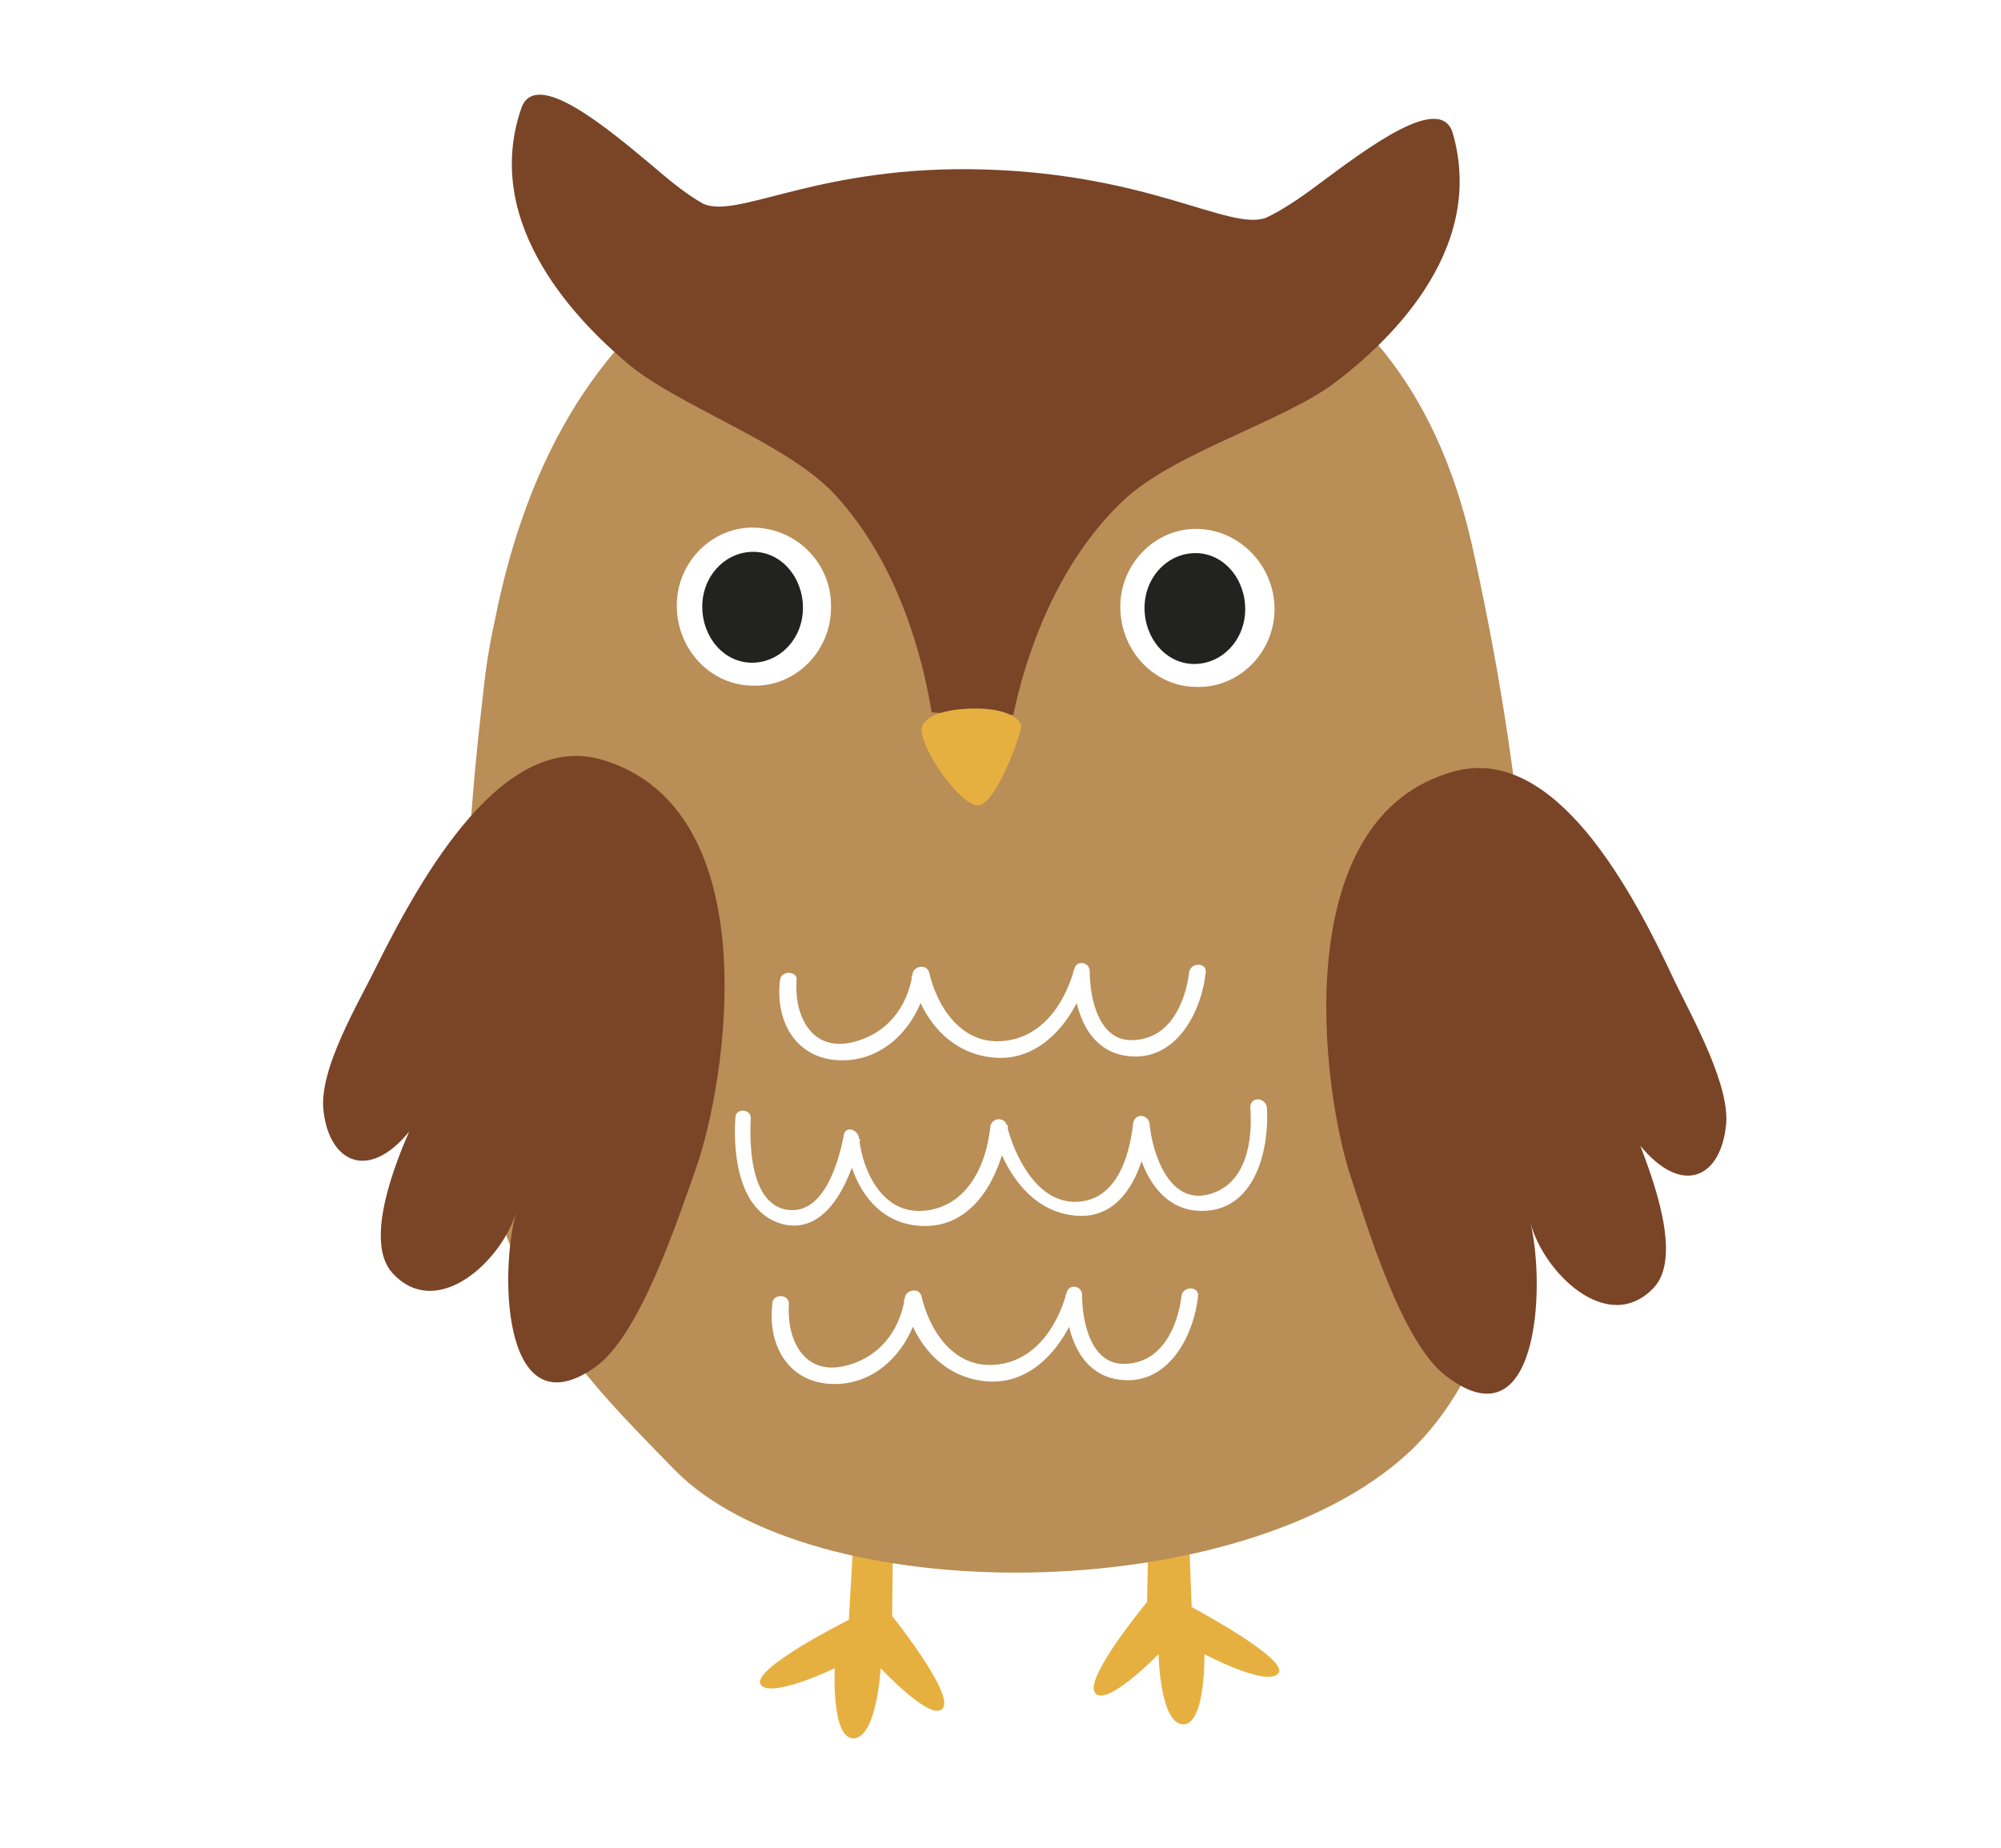 <?xml version="1.0" encoding="UTF-8"?>
<!-- Generator: Adobe Illustrator 27.8.0, SVG Export Plug-In . SVG Version: 6.00 Build 0)  -->
<svg xmlns="http://www.w3.org/2000/svg" xmlns:xlink="http://www.w3.org/1999/xlink" version="1.1" id="Livello_1" x="0px" y="0px" width="157px" height="145px" viewBox="0 0 157 145" style="enable-background:new 0 0 157 145;" xml:space="preserve">
<style type="text/css">
	.st0{fill-rule:evenodd;clip-rule:evenodd;fill-opacity:8.700000e-02;}
	.st1{fill-rule:evenodd;clip-rule:evenodd;fill:#F15F46;}
	.st2{fill-rule:evenodd;clip-rule:evenodd;fill:#D7523C;}
	.st3{fill-rule:evenodd;clip-rule:evenodd;fill:#0A0B09;}
	.st4{fill-rule:evenodd;clip-rule:evenodd;fill:#FFFFFE;}
	.st5{fill-rule:evenodd;clip-rule:evenodd;fill:#D43E37;}
	.st6{filter:url(#Adobe_OpacityMaskFilter);}
	.st7{fill-rule:evenodd;clip-rule:evenodd;fill:#FFFFFF;}
	.st8{mask:url(#b_00000000909300095126694230000011068086537271200186_);fill-rule:evenodd;clip-rule:evenodd;fill:#D7523C;}
	.st9{fill-rule:evenodd;clip-rule:evenodd;fill:#0A303A;}
	.st10{fill:#222221;}
	.st11{fill:#F15F46;}
	.st12{fill:#EDE2D3;}
	.st13{fill:#CA6831;}
	.st14{fill:#CE7B2E;}
	.st15{fill:#D28A47;}
	.st16{fill:#8D5904;}
	.st17{fill:#C4A37A;}
	.st18{fill:#F3F1EC;}
	.st19{fill:#4E4B4A;}
	.st20{fill:#DFDEDE;}
	.st21{fill:#A7A5A3;}
	.st22{fill:#CC714D;}
	.st23{fill:#E4CEB3;}
	.st24{fill:#AF581B;}
	.st25{fill:#5E3E1B;}
	.st26{fill:#E6B041;}
	.st27{fill:#B98E57;}
	.st28{fill:#7A4427;}
	.st29{fill:#FFFFFF;}
</style>
<g>
	<g>
		<path class="st26" d="M67.2,116.6l-0.6,10.5c0,0-7.8,3.9-6.9,5.1c0.8,1.1,5.8-1.3,5.8-1.3s-0.3,5.6,1.5,5.5    c1.8-0.1,2.1-5.5,2.1-5.5s4.1,4.4,4.9,3.1c0.8-1.2-4-7.2-4-7.2l0.1-9.8L67.2,116.6z"></path>
		<path class="st26" d="M93.1,115.6l0.4,10.5c0,0,7.7,4.1,6.8,5.2c-0.9,1.1-5.8-1.5-5.8-1.5s0.1,5.6-1.7,5.5    c-1.8-0.1-1.9-5.5-1.9-5.5s-4.2,4.3-5,3c-0.8-1.2,4.1-7.1,4.1-7.1l0.2-9.8L93.1,115.6z"></path>
	</g>
	<path class="st27" d="M38.8,48.8c6-30.5,27.8-32.7,35.6-32.9c14.1-0.4,35.3,1.1,41.1,26.9c5.8,25.8,8.2,59-5,71.2   c-13.2,12.2-46.8,12.4-57.6,1.3c-10.8-11.1-19.9-19.2-15-60.8C38.1,52.5,38.4,50.6,38.8,48.8z"></path>
	<path class="st28" d="M131.4,77c-3.4-7.3-9.4-18.5-17.2-16.5c-13.3,3.5-10.5,25-8.2,31.9c1.3,3.9,4,13,7.5,15.6   c7.1,5.4,7.8-6.7,6.6-12c1,3.8,6,8.8,9.6,5.1c2.4-2.4-0.1-8.8-1-11.2c3.2,3.9,6.2,2.6,6.7-1.4C135.9,85.4,132.8,79.9,131.4,77z"></path>
	<path class="st28" d="M29.6,75.7c3.6-7.2,9.9-18.3,17.6-16.1c13.2,3.9,9.8,25.3,7.4,32.1c-1.4,3.9-4.3,12.9-7.8,15.5   c-7.2,5.2-7.7-6.9-6.3-12.1c-1.1,3.8-6.2,8.6-9.7,4.8c-2.3-2.5,0.3-8.8,1.3-11.1c-3.2,3.9-6.2,2.4-6.7-1.5   C24.9,84,28.2,78.6,29.6,75.7z"></path>
	<path class="st29" d="M65.2,47.7c0,3.4-2.8,6.2-6.1,6.1c-3.3,0-6-2.8-6-6.3c0-3.4,2.8-6.2,6.1-6.1C62.6,41.5,65.3,44.3,65.2,47.7z"></path>
	<path class="st10" d="M63,47.7c0,2.4-1.8,4.3-4,4.3c-2.2,0-3.9-2-3.9-4.4c0-2.4,1.8-4.3,4-4.3C61.3,43.3,63,45.3,63,47.7z"></path>
	<path class="st29" d="M100,47.8c0,3.4-2.8,6.2-6.1,6.1c-3.3,0-6-2.8-6-6.3c0-3.4,2.8-6.2,6.1-6.1C97.3,41.6,100,44.4,100,47.8z"></path>
	<path class="st10" d="M97.7,47.8c0,2.4-1.8,4.3-4,4.3c-2.2,0-3.9-2-3.9-4.4c0-2.4,1.8-4.3,4-4.3C96,43.4,97.7,45.4,97.7,47.8z"></path>
	<path class="st29" d="M61.2,76.9c-0.4,3.3,1.3,6.3,4.9,6.3c3.7,0,6.3-3.3,6.7-6.7c-0.4,0-0.8,0.1-1.3,0.1c0.8,3.4,3.1,6.2,6.7,6.4   c3.8,0.2,6.3-3.4,7.2-6.6c-0.4-0.1-0.8-0.1-1.2-0.2c0,3.1,1.2,6.7,4.9,6.7c3.4,0,5.2-3.7,5.5-6.6c0.1-0.8-1.2-0.8-1.3,0   c-0.3,2.4-1.5,5.1-4.2,5.3c-2.9,0.3-3.6-3.3-3.6-5.4c0-0.7-1-0.9-1.2-0.2c-0.8,2.9-2.7,5.6-5.9,5.7c-3.1,0.1-4.9-2.8-5.5-5.4   c-0.2-0.7-1.2-0.5-1.3,0.1c-0.4,2.7-2.1,4.8-4.8,5.4c-3.2,0.7-4.5-2.2-4.3-4.9C62.6,76.2,61.3,76.1,61.2,76.9L61.2,76.9z"></path>
	<path class="st29" d="M60.6,102.3c-0.4,3.3,1.3,6.3,4.9,6.3c3.7,0,6.3-3.3,6.7-6.7c-0.4,0-0.8,0.1-1.3,0.1c0.8,3.4,3.1,6.2,6.7,6.4   c3.8,0.2,6.3-3.4,7.2-6.6c-0.4-0.1-0.8-0.1-1.2-0.2c0,3.1,1.2,6.7,4.9,6.7c3.4,0,5.2-3.7,5.5-6.6c0.1-0.8-1.2-0.8-1.3,0   c-0.3,2.4-1.5,5.1-4.2,5.3c-2.9,0.3-3.6-3.3-3.6-5.4c0-0.7-1-0.9-1.2-0.2c-0.8,2.9-2.7,5.6-5.9,5.7c-3.1,0.1-4.9-2.8-5.5-5.4   c-0.2-0.7-1.2-0.5-1.3,0.1c-0.4,2.7-2.1,4.8-4.8,5.4c-3.2,0.7-4.5-2.2-4.3-4.9C61.9,101.5,60.6,101.5,60.6,102.3L60.6,102.3z"></path>
	<path class="st29" d="M57.7,87.7c-0.2,3,0.3,7.6,3.9,8.4c3.6,0.7,5.3-4.1,5.9-6.7c-0.4-0.1-0.8-0.1-1.2-0.2c0.4,3.5,2.3,7,6.3,7   c4.1,0,6.1-4.4,6.5-7.9c-0.4,0-0.8,0.1-1.3,0.1c0.9,3.3,3,6.8,6.8,7c3.9,0.2,5.3-4.3,5.6-7.3c-0.4,0-0.8,0-1.3,0   c0.3,3.2,1.9,7.2,5.8,6.9c3.9-0.3,4.9-5,4.7-8.1c-0.1-0.8-1.3-0.9-1.3,0c0.2,2.6-0.3,6-3.2,6.8c-3.2,0.9-4.5-3.3-4.7-5.5   c-0.1-0.8-1.2-0.9-1.3,0c-0.3,2.7-1.4,6.2-4.7,6.1c-2.9-0.1-4.6-3.6-5.2-6c-0.2-0.7-1.2-0.6-1.3,0.1c-0.3,3-1.8,6.3-5.2,6.6   c-3.2,0.3-4.8-3-5.1-5.7c-0.1-0.7-1.1-1-1.2-0.2c-0.4,2.1-1.6,6.4-4.6,5.8c-2.7-0.6-2.8-5-2.7-7.1C59,87,57.7,86.9,57.7,87.7   L57.7,87.7z"></path>
	<path class="st28" d="M114,10.5c-0.9-3.3-6.7,1.1-10.6,4c-1.6,1.2-3,2.1-4.1,2.6c-2.9,1-9-3.4-22-3.8S58,17.2,55.2,16   c-1.1-0.6-2.4-1.6-3.9-2.9c-3.7-3.1-9.3-7.8-10.4-4.6c-3.2,9.3,4.8,17,8.2,19.9c3.9,3.4,12.6,6.3,16.4,10.4   c5,5.4,6.9,12.8,7.6,17.1l3.2,0.2l3.2,0c0.9-4.3,3.2-11.6,8.5-16.7c4-3.9,12.8-6.3,16.9-9.5C108.3,27.3,116.7,20,114,10.5z"></path>
	<path class="st26" d="M72.3,57.3c0-0.8,1.1-1.6,3.8-1.7c3-0.1,4.2,0.9,4,1.6c-0.2,0.9-2,6-3.4,6C75.3,63.1,72.4,59,72.3,57.3z"></path>
</g>
</svg>
